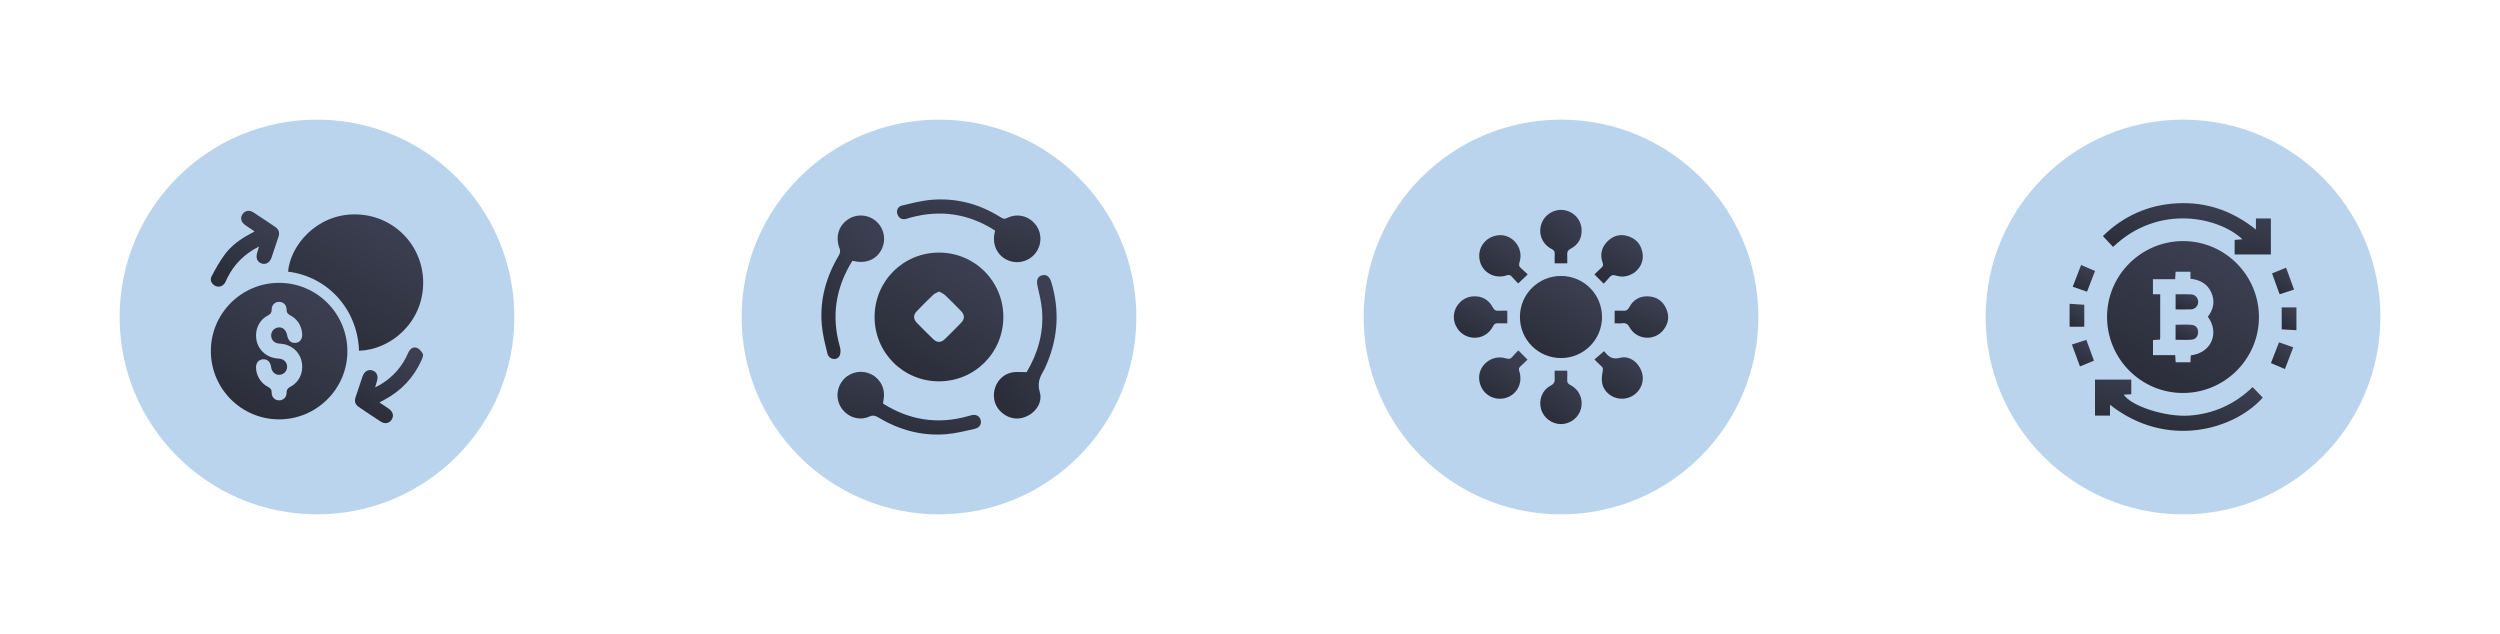 <svg width="418" height="106" viewBox="0 0 418 106" fill="none" xmlns="http://www.w3.org/2000/svg">
<g filter="url(#filter0_d_109_72)">
<circle cx="365" cy="53" r="33" fill="#BAD4EE"/>
</g>
<path d="M364.957 65.707C357.961 65.691 352.277 59.962 352.299 52.947C352.321 45.955 358.061 40.279 365.08 40.309C372.038 40.34 377.704 46.052 377.696 53.028C377.687 60.029 371.968 65.723 364.957 65.707ZM361.188 49.204C361.188 51.696 361.188 54.072 361.186 56.448C361.186 56.548 361.161 56.648 361.142 56.783C360.735 56.809 360.354 56.831 359.98 56.855C359.98 57.717 359.98 58.518 359.98 59.375C361.245 59.375 362.453 59.375 363.692 59.375C363.721 59.81 363.745 60.191 363.77 60.567C364.632 60.567 365.437 60.567 366.243 60.567C366.262 60.147 366.279 59.782 366.295 59.423C369.876 58.961 371.095 55.541 369.151 52.958C370.111 51.714 370.39 50.346 369.721 48.882C369.057 47.434 367.819 46.768 366.245 46.608C366.245 46.181 366.245 45.82 366.245 45.439C365.384 45.439 364.581 45.439 363.762 45.439C363.737 45.868 363.715 46.249 363.688 46.682C362.405 46.682 361.199 46.682 359.972 46.682C359.972 47.544 359.972 48.347 359.972 49.203C360.38 49.204 360.742 49.204 361.188 49.204Z" fill="url(#paint0_linear_109_72)"/>
<path d="M352.788 67.67C352.788 68.346 352.788 68.891 352.788 69.484C351.928 69.484 351.126 69.484 350.285 69.484C350.285 67.472 350.285 65.5 350.285 63.472C352.313 63.472 354.307 63.472 356.351 63.472C356.351 64.278 356.351 65.058 356.351 65.913C355.932 65.939 355.52 65.966 355.093 65.991C356.35 67.919 362.138 69.769 366.067 69.483C370.151 69.186 373.666 67.589 376.631 64.723C377.214 65.326 377.774 65.904 378.335 66.483C373.468 71.933 362.18 75.094 352.788 67.67Z" fill="url(#paint1_linear_109_72)"/>
<path d="M379.689 42.55C377.663 42.55 375.67 42.55 373.633 42.55C373.633 41.719 373.633 40.941 373.633 40.112C374.081 40.079 374.493 40.047 374.932 40.014C371.119 36.364 361 33.945 353.306 41.285C352.769 40.712 352.231 40.139 351.604 39.471C355.042 36.103 359.201 34.235 364.053 33.989C368.921 33.741 373.259 35.241 377.189 38.381C377.189 37.681 377.189 37.121 377.189 36.525C378.066 36.525 378.849 36.525 379.69 36.525C379.689 38.525 379.689 40.517 379.689 42.55Z" fill="url(#paint2_linear_109_72)"/>
<path d="M381.153 49.2C380.726 48.026 380.318 46.904 379.884 45.708C380.657 45.395 381.399 45.093 382.233 44.755C382.682 45.992 383.109 47.161 383.564 48.414C382.709 48.693 381.949 48.941 381.153 49.2Z" fill="url(#paint3_linear_109_72)"/>
<path d="M348.491 50.957C348.491 52.195 348.491 53.372 348.491 54.629C347.647 54.629 346.848 54.629 346.037 54.629C346.037 53.368 346.037 52.117 346.037 50.795C346.91 50.853 347.691 50.904 348.491 50.957Z" fill="url(#paint4_linear_109_72)"/>
<path d="M383.963 51.398C383.963 52.664 383.963 53.896 383.963 55.212C383.099 55.161 382.32 55.115 381.5 55.066C381.5 53.842 381.5 52.666 381.5 51.398C382.331 51.398 383.126 51.398 383.963 51.398Z" fill="url(#paint5_linear_109_72)"/>
<path d="M346.423 57.599C347.31 57.313 348.056 57.074 348.839 56.823C349.259 57.974 349.666 59.082 350.11 60.301C349.374 60.604 348.633 60.91 347.771 61.266C347.323 60.045 346.891 58.874 346.423 57.599Z" fill="url(#paint6_linear_109_72)"/>
<path d="M348.953 48.771C348.152 48.495 347.412 48.239 346.56 47.944C347.026 46.731 347.474 45.566 347.96 44.306C348.779 44.658 349.515 44.974 350.291 45.308C349.844 46.468 349.418 47.568 348.953 48.771Z" fill="url(#paint7_linear_109_72)"/>
<path d="M381.045 57.24C381.86 57.523 382.579 57.772 383.431 58.069C382.972 59.267 382.528 60.428 382.039 61.705C381.229 61.359 380.495 61.045 379.701 60.707C380.152 59.545 380.583 58.429 381.045 57.24Z" fill="url(#paint8_linear_109_72)"/>
<path d="M363.762 51.734C363.762 50.841 363.762 50.06 363.762 49.206C364.659 49.206 365.522 49.171 366.382 49.217C367.063 49.254 367.546 49.841 367.533 50.495C367.521 51.149 367.027 51.695 366.332 51.726C365.495 51.763 364.656 51.734 363.762 51.734Z" fill="url(#paint9_linear_109_72)"/>
<path d="M363.757 56.812C363.757 55.947 363.757 55.164 363.757 54.299C364.682 54.299 365.601 54.228 366.501 54.323C367.174 54.395 367.562 54.918 367.522 55.617C367.481 56.31 367.057 56.755 366.366 56.799C365.528 56.853 364.686 56.812 363.757 56.812Z" fill="url(#paint10_linear_109_72)"/>
<g filter="url(#filter1_d_109_72)">
<circle cx="261" cy="53" r="33" fill="#BAD4EE"/>
</g>
<path d="M261.015 59.868C257.196 59.875 254.126 56.807 254.13 52.988C254.134 49.204 257.192 46.145 260.975 46.139C264.796 46.133 267.864 49.199 267.859 53.017C267.853 56.803 264.798 59.861 261.015 59.868Z" fill="url(#paint11_linear_109_72)"/>
<path d="M269.969 54.055C269.969 53.315 269.969 52.67 269.969 51.951C270.437 51.951 270.877 51.922 271.312 51.958C271.854 52.005 272.167 51.851 272.446 51.319C273.083 50.105 274.18 49.499 275.544 49.548C276.965 49.6 278.028 50.313 278.602 51.628C279.164 52.917 278.966 54.145 278.076 55.226C276.555 57.074 273.632 56.824 272.462 54.721C272.17 54.197 271.871 53.971 271.282 54.044C270.873 54.096 270.452 54.055 269.969 54.055Z" fill="url(#paint12_linear_109_72)"/>
<path d="M262.046 44.03C261.31 44.03 260.665 44.03 259.941 44.03C259.941 43.495 259.916 42.986 259.949 42.48C259.977 42.052 259.83 41.832 259.433 41.63C257.896 40.849 257.196 39.174 257.676 37.562C258.147 35.979 259.746 34.924 261.387 35.114C263.037 35.305 264.342 36.634 264.444 38.336C264.531 39.791 263.891 40.925 262.599 41.601C262.141 41.84 262.011 42.103 262.041 42.568C262.07 43.049 262.046 43.533 262.046 44.03Z" fill="url(#paint13_linear_109_72)"/>
<path d="M259.942 61.98C260.684 61.98 261.327 61.98 262.046 61.98C262.046 62.519 262.073 63.028 262.038 63.533C262.007 63.967 262.169 64.178 262.562 64.376C264.047 65.13 264.74 66.717 264.343 68.314C263.971 69.811 262.572 70.901 261.012 70.908C259.481 70.915 258.087 69.878 257.668 68.419C257.233 66.907 257.828 65.248 259.218 64.512C259.851 64.176 260.012 63.783 259.948 63.151C259.911 62.786 259.942 62.412 259.942 61.98Z" fill="url(#paint14_linear_109_72)"/>
<path d="M252.022 51.952C252.022 52.684 252.022 53.329 252.022 54.057C251.489 54.057 250.979 54.082 250.474 54.05C250.049 54.023 249.825 54.163 249.623 54.563C248.842 56.101 247.166 56.801 245.556 56.323C243.971 55.85 242.915 54.254 243.105 52.613C243.295 50.964 244.627 49.653 246.324 49.552C247.779 49.466 248.915 50.102 249.592 51.395C249.83 51.848 250.088 51.988 250.556 51.957C251.037 51.926 251.521 51.952 252.022 51.952Z" fill="url(#paint15_linear_109_72)"/>
<path d="M255.435 45.89C254.875 46.415 254.401 46.859 253.835 47.392C253.516 47.054 253.127 46.666 252.769 46.252C252.527 45.974 252.308 45.908 251.932 46.034C249.923 46.703 247.874 45.58 247.421 43.597C246.951 41.544 248.284 39.641 250.399 39.347C252.812 39.012 254.824 41.419 254.074 43.797C253.924 44.272 253.961 44.561 254.333 44.866C254.709 45.177 255.05 45.529 255.435 45.89Z" fill="url(#paint16_linear_109_72)"/>
<path d="M253.861 58.588C254.395 59.122 254.854 59.582 255.405 60.133C255.045 60.476 254.658 60.864 254.247 61.225C253.976 61.464 253.89 61.676 254.018 62.057C254.692 64.071 253.577 66.119 251.594 66.573C249.536 67.044 247.636 65.718 247.337 63.603C246.995 61.195 249.403 59.171 251.778 59.919C252.292 60.08 252.585 60.009 252.899 59.62C253.194 59.261 253.534 58.938 253.861 58.588Z" fill="url(#paint17_linear_109_72)"/>
<path d="M268.134 47.426C267.577 46.869 267.119 46.409 266.594 45.883C266.961 45.528 267.341 45.128 267.756 44.767C268.043 44.518 268.085 44.295 267.958 43.928C267.484 42.568 267.773 41.334 268.79 40.332C269.809 39.331 271.048 39.055 272.399 39.554C273.752 40.054 274.485 41.078 274.654 42.491C274.941 44.877 272.525 46.833 270.185 46.076C269.695 45.918 269.42 45.996 269.12 46.352C268.807 46.725 268.462 47.074 268.134 47.426Z" fill="url(#paint18_linear_109_72)"/>
<path d="M268.187 58.722C268.182 58.718 268.296 58.803 268.383 58.91C269.032 59.715 269.663 60.143 270.88 59.824C272.609 59.371 274.327 60.862 274.633 62.748C274.92 64.519 273.681 66.245 271.866 66.601C270.066 66.953 268.229 65.831 267.878 64.06C267.752 63.426 267.852 62.724 267.972 62.077C268.04 61.71 268.045 61.485 267.758 61.236C267.355 60.885 266.986 60.493 266.588 60.104C267.123 59.644 267.626 59.208 268.187 58.722Z" fill="url(#paint19_linear_109_72)"/>
<g filter="url(#filter2_d_109_72)">
<circle cx="157" cy="53" r="33" fill="#BAD4EE"/>
</g>
<path d="M167.759 52.967C167.774 58.963 162.978 63.765 156.983 63.759C151.022 63.752 146.246 58.984 146.231 53.023C146.216 47.028 151.012 42.226 157.009 42.232C162.973 42.24 167.744 47.005 167.759 52.967ZM156.991 48.739C156.633 48.94 156.282 49.056 156.041 49.285C155.105 50.176 154.193 51.092 153.296 52.022C152.674 52.667 152.68 53.334 153.31 53.987C154.19 54.896 155.086 55.79 155.993 56.67C156.653 57.31 157.315 57.33 157.958 56.712C158.89 55.818 159.804 54.903 160.698 53.972C161.32 53.325 161.312 52.657 160.683 52.006C159.806 51.097 158.913 50.197 157.996 49.33C157.734 49.082 157.361 48.952 156.991 48.739Z" fill="url(#paint20_linear_109_72)"/>
<path d="M147.635 67.474C152.073 70.277 156.805 70.996 161.853 69.584C162.012 69.54 162.168 69.489 162.327 69.444C163.107 69.229 163.724 69.495 163.94 70.137C164.173 70.83 163.853 71.493 163.013 71.688C161.414 72.059 159.802 72.468 158.174 72.598C154.107 72.925 150.333 71.884 146.847 69.789C146.35 69.49 145.957 69.38 145.357 69.648C143.755 70.368 141.939 69.83 140.851 68.447C139.779 67.081 139.753 65.192 140.784 63.769C141.78 62.393 143.577 61.827 145.187 62.381C146.853 62.954 147.886 64.476 147.797 66.253C147.78 66.636 147.7 67.012 147.635 67.474Z" fill="url(#paint21_linear_109_72)"/>
<path d="M171.653 62.223C173.499 59.128 174.553 55.629 174.22 51.806C174.104 50.475 173.778 49.158 173.479 47.85C173.258 46.885 173.461 46.248 174.193 46.038C174.938 45.825 175.485 46.205 175.781 47.187C177.15 51.752 176.934 56.242 175.101 60.647C174.901 61.129 174.707 61.619 174.441 62.064C173.793 63.157 173.44 64.158 173.852 65.552C174.448 67.565 172.733 69.614 170.531 69.941C168.548 70.234 166.512 68.713 166.225 66.72C165.905 64.506 167.352 62.477 169.47 62.234C170.14 62.158 170.826 62.223 171.653 62.223Z" fill="url(#paint22_linear_109_72)"/>
<path d="M142.516 43.615C139.696 48.152 138.967 52.928 140.447 58.037C140.582 58.508 140.573 59.171 140.335 59.565C139.857 60.355 138.601 60.105 138.357 59.144C137.944 57.529 137.535 55.886 137.398 54.233C137.052 50.077 138.142 46.238 140.274 42.669C140.439 42.394 140.528 41.935 140.416 41.655C139.668 39.774 140.107 37.913 141.633 36.788C143.077 35.722 145.065 35.791 146.444 36.953C147.805 38.1 148.213 40.076 147.417 41.675C146.576 43.366 144.811 44.126 142.82 43.661C142.74 43.641 142.66 43.635 142.516 43.615Z" fill="url(#paint23_linear_109_72)"/>
<path d="M166.377 38.558C161.937 35.686 157.204 35.016 152.159 36.4C151.948 36.458 151.743 36.544 151.53 36.595C150.842 36.763 150.331 36.526 150.067 35.871C149.811 35.237 150.092 34.538 150.806 34.368C152.456 33.975 154.119 33.535 155.798 33.403C159.92 33.076 163.752 34.091 167.259 36.298C167.604 36.516 167.881 36.689 168.368 36.453C170.087 35.618 171.958 36.074 173.113 37.512C174.215 38.885 174.243 40.822 173.184 42.259C172.143 43.669 170.236 44.209 168.609 43.554C166.91 42.869 165.973 41.193 166.232 39.294C166.261 39.073 166.316 38.86 166.377 38.558Z" fill="url(#paint24_linear_109_72)"/>
<g filter="url(#filter3_d_109_72)">
<circle cx="53" cy="53" r="33" fill="#BAD4EE"/>
</g>
<path d="M58.083 58.739C58.08 65.001 52.952 70.116 46.674 70.118C40.362 70.119 35.246 64.99 35.256 58.671C35.265 52.399 40.386 47.289 46.661 47.292C52.973 47.294 58.086 52.418 58.083 58.739ZM42.805 61.457C42.821 62.754 43.574 64.052 44.783 64.67C45.246 64.908 45.433 65.142 45.425 65.673C45.414 66.421 45.978 66.935 46.664 66.94C47.351 66.945 47.92 66.433 47.916 65.686C47.915 65.166 48.08 64.919 48.549 64.675C49.986 63.928 50.708 62.402 50.498 60.76C50.299 59.205 49.175 57.953 47.606 57.569C47.251 57.482 46.877 57.48 46.512 57.425C45.829 57.321 45.36 56.802 45.338 56.138C45.314 55.474 45.769 54.897 46.416 54.766C47.216 54.604 47.833 55.114 48.023 56.097C48.196 56.986 48.706 57.423 49.457 57.325C50.2 57.228 50.602 56.648 50.519 55.753C50.395 54.388 49.717 53.361 48.524 52.718C48.1 52.489 47.915 52.271 47.92 51.771C47.926 50.977 47.349 50.446 46.636 50.469C45.948 50.489 45.419 50.999 45.423 51.764C45.426 52.256 45.263 52.488 44.829 52.715C43.353 53.48 42.621 55.01 42.849 56.688C43.06 58.235 44.192 59.47 45.775 59.85C46.105 59.929 46.452 59.936 46.791 59.982C47.514 60.08 48.004 60.616 48.008 61.31C48.015 62.002 47.498 62.586 46.813 62.66C46.13 62.735 45.544 62.299 45.371 61.587C45.339 61.459 45.33 61.327 45.303 61.197C45.14 60.421 44.632 60.01 43.927 60.078C43.225 60.147 42.795 60.676 42.805 61.457Z" fill="url(#paint25_linear_109_72)"/>
<path d="M60.031 58.645C59.78 51.63 54.739 46.237 48.166 45.419C48.519 41.101 52.897 35.758 59.47 35.844C65.802 35.926 70.836 41.043 70.755 47.402C70.672 54.024 65.25 58.49 60.031 58.645Z" fill="url(#paint26_linear_109_72)"/>
<path d="M43.306 41.215C40.822 42.477 39.104 44.228 37.968 46.555C37.852 46.791 37.762 47.043 37.627 47.268C37.264 47.879 36.6 48.086 35.996 47.798C35.387 47.506 35.043 46.831 35.371 46.214C36.036 44.964 36.717 43.705 37.559 42.574C38.689 41.054 40.209 39.944 41.895 39.072C42.098 38.968 42.295 38.851 42.567 38.697C41.997 38.312 41.493 37.985 41.003 37.638C40.294 37.137 40.128 36.419 40.557 35.798C40.97 35.202 41.681 35.069 42.372 35.514C43.59 36.3 44.789 37.117 45.994 37.923C46.627 38.346 46.806 38.911 46.552 39.638C46.153 40.781 45.79 41.938 45.393 43.083C45.11 43.902 44.45 44.284 43.764 44.064C43.025 43.827 42.734 43.138 42.998 42.266C43.087 41.971 43.171 41.673 43.306 41.215Z" fill="url(#paint27_linear_109_72)"/>
<path d="M63.445 67.29C64.061 67.704 64.573 68.028 65.063 68.384C65.727 68.864 65.881 69.566 65.481 70.175C65.082 70.783 64.359 70.939 63.673 70.498C62.43 69.699 61.205 68.872 59.983 68.043C59.382 67.635 59.221 67.078 59.462 66.383C59.859 65.237 60.226 64.082 60.62 62.936C60.918 62.074 61.598 61.689 62.308 61.95C63.011 62.208 63.282 62.871 63.031 63.706C62.942 64.004 62.855 64.305 62.724 64.759C63.08 64.578 63.329 64.47 63.56 64.332C65.691 63.064 67.255 61.295 68.241 59.018C68.51 58.397 68.987 57.938 69.642 58.138C70.067 58.268 70.471 58.733 70.693 59.149C70.823 59.394 70.637 59.864 70.493 60.188C69.178 63.136 67.073 65.353 64.225 66.868C63.999 66.989 63.774 67.112 63.445 67.29Z" fill="url(#paint28_linear_109_72)"/>
<defs>
<filter id="filter0_d_109_72" x="312" y="0" width="106" height="106" filterUnits="userSpaceOnUse" color-interpolation-filters="sRGB">
<feFlood flood-opacity="0" result="BackgroundImageFix"/>
<feColorMatrix in="SourceAlpha" type="matrix" values="0 0 0 0 0 0 0 0 0 0 0 0 0 0 0 0 0 0 127 0" result="hardAlpha"/>
<feOffset/>
<feGaussianBlur stdDeviation="10"/>
<feComposite in2="hardAlpha" operator="out"/>
<feColorMatrix type="matrix" values="0 0 0 0 0.671 0 0 0 0 0.787 0 0 0 0 0.904 0 0 0 0.5 0"/>
<feBlend mode="normal" in2="BackgroundImageFix" result="effect1_dropShadow_109_72"/>
<feBlend mode="normal" in="SourceGraphic" in2="effect1_dropShadow_109_72" result="shape"/>
</filter>
<filter id="filter1_d_109_72" x="208" y="0" width="106" height="106" filterUnits="userSpaceOnUse" color-interpolation-filters="sRGB">
<feFlood flood-opacity="0" result="BackgroundImageFix"/>
<feColorMatrix in="SourceAlpha" type="matrix" values="0 0 0 0 0 0 0 0 0 0 0 0 0 0 0 0 0 0 127 0" result="hardAlpha"/>
<feOffset/>
<feGaussianBlur stdDeviation="10"/>
<feComposite in2="hardAlpha" operator="out"/>
<feColorMatrix type="matrix" values="0 0 0 0 0.671 0 0 0 0 0.787 0 0 0 0 0.904 0 0 0 0.5 0"/>
<feBlend mode="normal" in2="BackgroundImageFix" result="effect1_dropShadow_109_72"/>
<feBlend mode="normal" in="SourceGraphic" in2="effect1_dropShadow_109_72" result="shape"/>
</filter>
<filter id="filter2_d_109_72" x="104" y="0" width="106" height="106" filterUnits="userSpaceOnUse" color-interpolation-filters="sRGB">
<feFlood flood-opacity="0" result="BackgroundImageFix"/>
<feColorMatrix in="SourceAlpha" type="matrix" values="0 0 0 0 0 0 0 0 0 0 0 0 0 0 0 0 0 0 127 0" result="hardAlpha"/>
<feOffset/>
<feGaussianBlur stdDeviation="10"/>
<feComposite in2="hardAlpha" operator="out"/>
<feColorMatrix type="matrix" values="0 0 0 0 0.671 0 0 0 0 0.787 0 0 0 0 0.904 0 0 0 0.5 0"/>
<feBlend mode="normal" in2="BackgroundImageFix" result="effect1_dropShadow_109_72"/>
<feBlend mode="normal" in="SourceGraphic" in2="effect1_dropShadow_109_72" result="shape"/>
</filter>
<filter id="filter3_d_109_72" x="0" y="0" width="106" height="106" filterUnits="userSpaceOnUse" color-interpolation-filters="sRGB">
<feFlood flood-opacity="0" result="BackgroundImageFix"/>
<feColorMatrix in="SourceAlpha" type="matrix" values="0 0 0 0 0 0 0 0 0 0 0 0 0 0 0 0 0 0 127 0" result="hardAlpha"/>
<feOffset/>
<feGaussianBlur stdDeviation="10"/>
<feComposite in2="hardAlpha" operator="out"/>
<feColorMatrix type="matrix" values="0 0 0 0 0.671 0 0 0 0 0.787 0 0 0 0 0.904 0 0 0 0.5 0"/>
<feBlend mode="normal" in2="BackgroundImageFix" result="effect1_dropShadow_109_72"/>
<feBlend mode="normal" in="SourceGraphic" in2="effect1_dropShadow_109_72" result="shape"/>
</filter>
<linearGradient id="paint0_linear_109_72" x1="358.651" y1="64.008" x2="371.351" y2="42.011" gradientUnits="userSpaceOnUse">
<stop stop-color="#2B2E39"/>
<stop offset="1" stop-color="#3B3F51"/>
</linearGradient>
<linearGradient id="paint1_linear_109_72" x1="357.3" y1="71.464" x2="358.991" y2="61.871" gradientUnits="userSpaceOnUse">
<stop stop-color="#2B2E39"/>
<stop offset="1" stop-color="#3B3F51"/>
</linearGradient>
<linearGradient id="paint2_linear_109_72" x1="358.628" y1="41.976" x2="360.326" y2="32.358" gradientUnits="userSpaceOnUse">
<stop stop-color="#2B2E39"/>
<stop offset="1" stop-color="#3B3F51"/>
</linearGradient>
<linearGradient id="paint3_linear_109_72" x1="380.804" y1="48.902" x2="383.212" y2="45.448" gradientUnits="userSpaceOnUse">
<stop stop-color="#2B2E39"/>
<stop offset="1" stop-color="#3B3F51"/>
</linearGradient>
<linearGradient id="paint4_linear_109_72" x1="346.651" y1="54.373" x2="348.854" y2="51.932" gradientUnits="userSpaceOnUse">
<stop stop-color="#2B2E39"/>
<stop offset="1" stop-color="#3B3F51"/>
</linearGradient>
<linearGradient id="paint5_linear_109_72" x1="382.116" y1="54.957" x2="384.304" y2="52.509" gradientUnits="userSpaceOnUse">
<stop stop-color="#2B2E39"/>
<stop offset="1" stop-color="#3B3F51"/>
</linearGradient>
<linearGradient id="paint6_linear_109_72" x1="347.345" y1="60.968" x2="349.75" y2="57.511" gradientUnits="userSpaceOnUse">
<stop stop-color="#2B2E39"/>
<stop offset="1" stop-color="#3B3F51"/>
</linearGradient>
<linearGradient id="paint7_linear_109_72" x1="347.493" y1="48.472" x2="349.904" y2="44.982" gradientUnits="userSpaceOnUse">
<stop stop-color="#2B2E39"/>
<stop offset="1" stop-color="#3B3F51"/>
</linearGradient>
<linearGradient id="paint8_linear_109_72" x1="380.634" y1="61.407" x2="383.045" y2="57.917" gradientUnits="userSpaceOnUse">
<stop stop-color="#2B2E39"/>
<stop offset="1" stop-color="#3B3F51"/>
</linearGradient>
<linearGradient id="paint9_linear_109_72" x1="364.705" y1="51.574" x2="365.704" y2="49.018" gradientUnits="userSpaceOnUse">
<stop stop-color="#2B2E39"/>
<stop offset="1" stop-color="#3B3F51"/>
</linearGradient>
<linearGradient id="paint10_linear_109_72" x1="364.699" y1="56.656" x2="365.7" y2="54.099" gradientUnits="userSpaceOnUse">
<stop stop-color="#2B2E39"/>
<stop offset="1" stop-color="#3B3F51"/>
</linearGradient>
<linearGradient id="paint11_linear_109_72" x1="257.563" y1="58.949" x2="264.428" y2="47.059" gradientUnits="userSpaceOnUse">
<stop stop-color="#2B2E39"/>
<stop offset="1" stop-color="#3B3F51"/>
</linearGradient>
<linearGradient id="paint12_linear_109_72" x1="272.207" y1="56.006" x2="275.185" y2="49.34" gradientUnits="userSpaceOnUse">
<stop stop-color="#2B2E39"/>
<stop offset="1" stop-color="#3B3F51"/>
</linearGradient>
<linearGradient id="paint13_linear_109_72" x1="259.259" y1="43.432" x2="264.203" y2="36.795" gradientUnits="userSpaceOnUse">
<stop stop-color="#2B2E39"/>
<stop offset="1" stop-color="#3B3F51"/>
</linearGradient>
<linearGradient id="paint14_linear_109_72" x1="259.26" y1="70.311" x2="264.198" y2="63.676" gradientUnits="userSpaceOnUse">
<stop stop-color="#2B2E39"/>
<stop offset="1" stop-color="#3B3F51"/>
</linearGradient>
<linearGradient id="paint15_linear_109_72" x1="245.319" y1="56.008" x2="248.301" y2="49.343" gradientUnits="userSpaceOnUse">
<stop stop-color="#2B2E39"/>
<stop offset="1" stop-color="#3B3F51"/>
</linearGradient>
<linearGradient id="paint16_linear_109_72" x1="249.354" y1="46.852" x2="253.385" y2="39.843" gradientUnits="userSpaceOnUse">
<stop stop-color="#2B2E39"/>
<stop offset="1" stop-color="#3B3F51"/>
</linearGradient>
<linearGradient id="paint17_linear_109_72" x1="249.33" y1="66.127" x2="253.365" y2="59.12" gradientUnits="userSpaceOnUse">
<stop stop-color="#2B2E39"/>
<stop offset="1" stop-color="#3B3F51"/>
</linearGradient>
<linearGradient id="paint18_linear_109_72" x1="268.616" y1="46.883" x2="272.681" y2="39.869" gradientUnits="userSpaceOnUse">
<stop stop-color="#2B2E39"/>
<stop offset="1" stop-color="#3B3F51"/>
</linearGradient>
<linearGradient id="paint19_linear_109_72" x1="268.611" y1="66.134" x2="272.547" y2="59.193" gradientUnits="userSpaceOnUse">
<stop stop-color="#2B2E39"/>
<stop offset="1" stop-color="#3B3F51"/>
</linearGradient>
<linearGradient id="paint20_linear_109_72" x1="151.615" y1="62.319" x2="162.379" y2="43.674" gradientUnits="userSpaceOnUse">
<stop stop-color="#2B2E39"/>
<stop offset="1" stop-color="#3B3F51"/>
</linearGradient>
<linearGradient id="paint21_linear_109_72" x1="146.027" y1="71.956" x2="148.901" y2="60.571" gradientUnits="userSpaceOnUse">
<stop stop-color="#2B2E39"/>
<stop offset="1" stop-color="#3B3F51"/>
</linearGradient>
<linearGradient id="paint22_linear_109_72" x1="168.803" y1="68.372" x2="182.137" y2="58.281" gradientUnits="userSpaceOnUse">
<stop stop-color="#2B2E39"/>
<stop offset="1" stop-color="#3B3F51"/>
</linearGradient>
<linearGradient id="paint23_linear_109_72" x1="139.958" y1="58.429" x2="153.295" y2="48.336" gradientUnits="userSpaceOnUse">
<stop stop-color="#2B2E39"/>
<stop offset="1" stop-color="#3B3F51"/>
</linearGradient>
<linearGradient id="paint24_linear_109_72" x1="155.973" y1="43.129" x2="158.847" y2="31.743" gradientUnits="userSpaceOnUse">
<stop stop-color="#2B2E39"/>
<stop offset="1" stop-color="#3B3F51"/>
</linearGradient>
<linearGradient id="paint25_linear_109_72" x1="40.965" y1="68.591" x2="52.378" y2="48.821" gradientUnits="userSpaceOnUse">
<stop stop-color="#2B2E39"/>
<stop offset="1" stop-color="#3B3F51"/>
</linearGradient>
<linearGradient id="paint26_linear_109_72" x1="53.815" y1="57.12" x2="65.271" y2="37.463" gradientUnits="userSpaceOnUse">
<stop stop-color="#2B2E39"/>
<stop offset="1" stop-color="#3B3F51"/>
</linearGradient>
<linearGradient id="paint27_linear_109_72" x1="38.1" y1="47.078" x2="44.751" y2="36.702" gradientUnits="userSpaceOnUse">
<stop stop-color="#2B2E39"/>
<stop offset="1" stop-color="#3B3F51"/>
</linearGradient>
<linearGradient id="paint28_linear_109_72" x1="62.201" y1="69.903" x2="68.848" y2="59.552" gradientUnits="userSpaceOnUse">
<stop stop-color="#2B2E39"/>
<stop offset="1" stop-color="#3B3F51"/>
</linearGradient>
</defs>
</svg>

